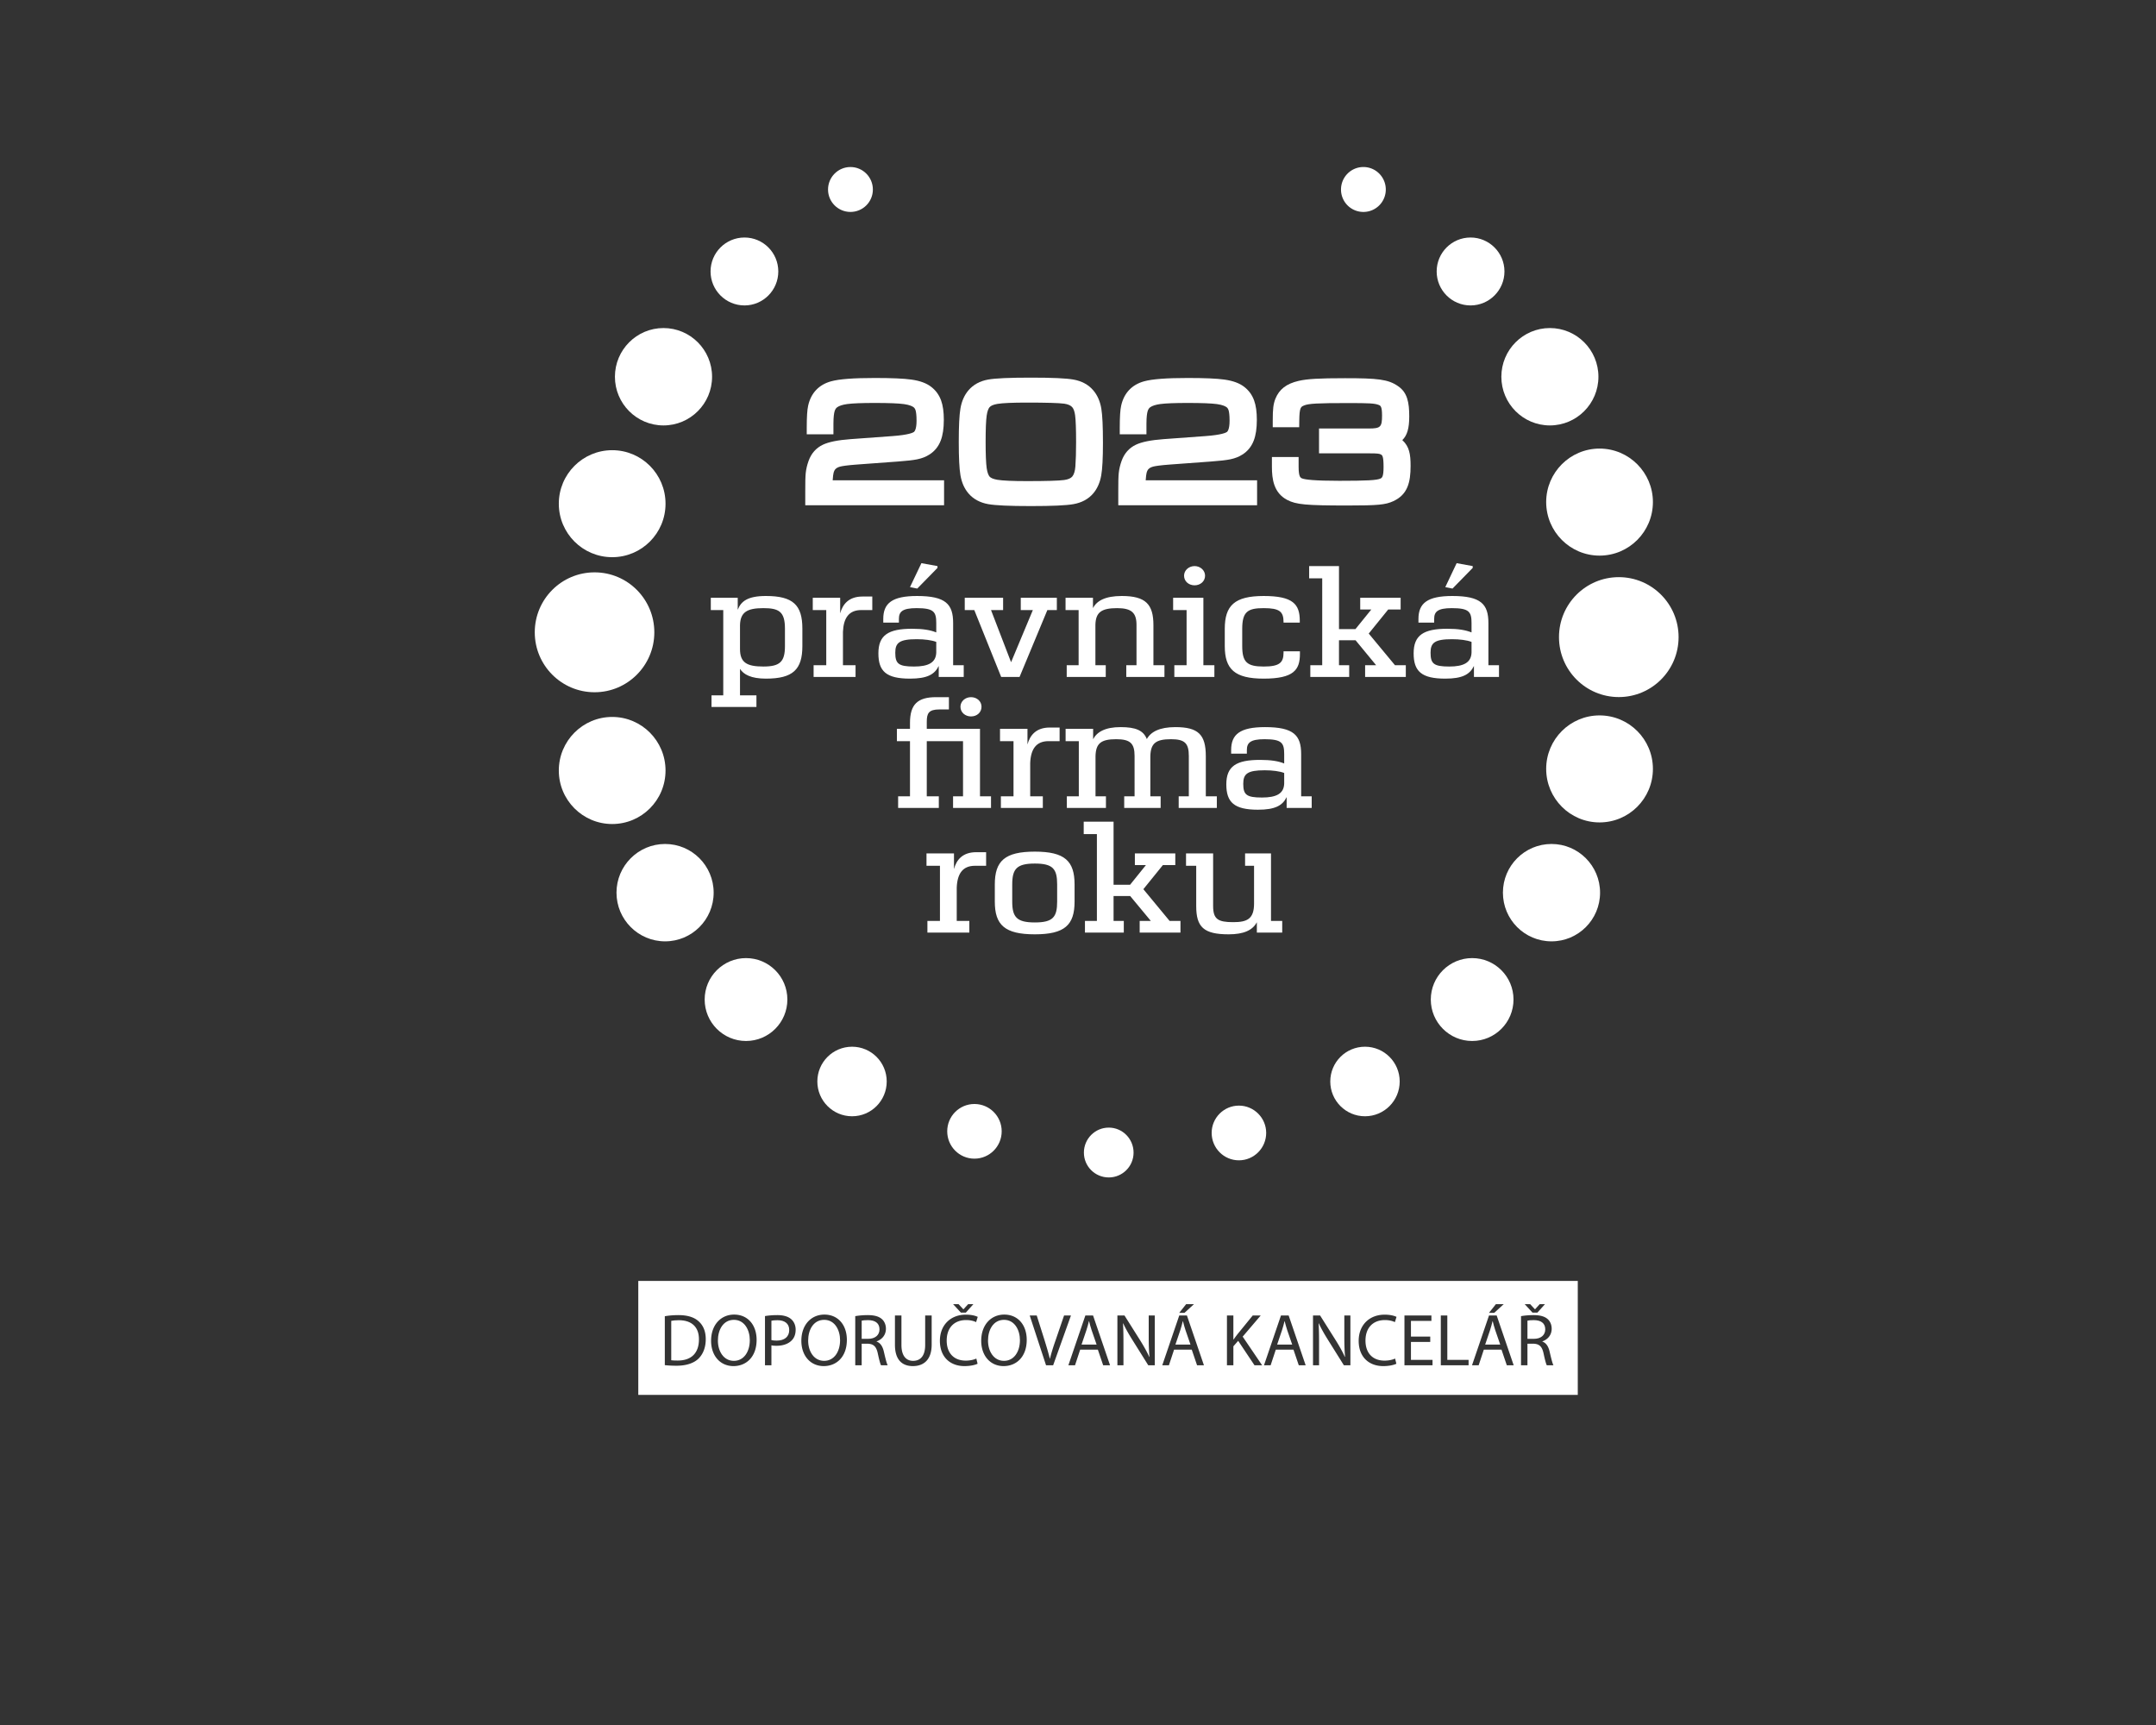 <svg xmlns="http://www.w3.org/2000/svg" width="1706.667" height="1365.333"><rect width="100%" height="100%" fill="#333333" stroke="none"/><defs><clipPath id="a" clipPathUnits="userSpaceOnUse"><path d="M0 1024h1280V0H0Z"/></clipPath></defs><path d="M1062.707 130.106H251.669v860.87h811.038z" style="fill:transparent;fill-opacity:1;fill-rule:nonzero;stroke:none" transform="matrix(1.333 0 0 -1.333 0 1365.333)"/><g clip-path="url(#a)" transform="matrix(1.333 0 0 -1.333 0 1365.333)"><path d="M0 0c-6.366 0-9.524-5.88-9.524-12.329 0-6.362 3.422-12.022 9.482-12.022 6.051 0 9.474 5.573 9.474 12.286C9.432-6.141 6.36 0 0 0" style="fill:#fff;fill-opacity:1;fill-rule:nonzero;stroke:none" transform="translate(489.44 240.572)"/><path d="M0 0h-.086C-.529-1.711-.965-3.555-1.58-5.352l-2.894-8.556h8.947l-2.937 8.51C.879-3.465.435-1.711 0 0" style="fill:#fff;fill-opacity:1;fill-rule:nonzero;stroke:none" transform="translate(762.89 239.783)"/><path d="M0 0h-.086c-.443-1.711-.878-3.555-1.493-5.352l-2.894-8.556h8.946l-2.937 8.51C.879-3.465.436-1.711 0 0" style="fill:#fff;fill-opacity:1;fill-rule:nonzero;stroke:none" transform="translate(702.484 239.783)"/><path d="M0 0c0 3.816-2.772 5.484-6.802 5.484-1.844 0-3.116-.132-3.773-.307V-5.616h3.901C-2.594-5.616 0-3.38 0 0" style="fill:#fff;fill-opacity:1;fill-rule:nonzero;stroke:none" transform="translate(522.28 234.914)"/><path d="M0 0c-1.665 0-2.936-.132-3.594-.307v-11.497c.829-.222 1.886-.308 3.159-.308 4.601 0 7.416 2.283 7.416 6.274C6.981-1.89 4.166 0 0 0" style="fill:#fff;fill-opacity:1;fill-rule:nonzero;stroke:none" transform="translate(461.694 240.355)"/><path d="M0 0c-6.366 0-9.525-5.88-9.525-12.329 0-6.362 3.423-12.022 9.482-12.022 6.052 0 9.474 5.573 9.474 12.286C9.431-6.141 6.359 0 0 0" style="fill:#fff;fill-opacity:1;fill-rule:nonzero;stroke:none" transform="translate(596.248 240.572)"/><path d="M0 0c-1.979 0-3.466-.179-4.48-.397v-23.386c.972-.133 2.372-.176 3.865-.176 8.203 0 12.59 4.563 12.59 12.548C12.025-4.434 8.067 0 0 0" style="fill:#fff;fill-opacity:1;fill-rule:nonzero;stroke:none" transform="translate(403.089 240.355)"/><path d="M0 0c0 3.816-2.765 5.484-6.802 5.484-1.844 0-3.116-.132-3.773-.307V-5.616h3.901C-2.586-5.616 0-3.38 0 0" style="fill:#fff;fill-opacity:1;fill-rule:nonzero;stroke:none" transform="translate(917.636 234.914)"/><path d="M0 0h-.093c-.436-1.711-.879-3.555-1.493-5.352l-2.894-8.556h8.953l-2.944 8.51C.871-3.465.435-1.711 0 0" style="fill:#fff;fill-opacity:1;fill-rule:nonzero;stroke:none" transform="translate(646.737 239.783)"/><path d="M0 0c-.486.879-1.144 3.38-1.929 7.063-.879 4.08-2.501 5.616-5.974 5.748h-3.594V0h-3.816v29.178c1.93.35 4.737.614 7.325.614 4.079 0 6.759-.79 8.559-2.412 1.443-1.318 2.323-3.336 2.323-5.662 0-3.862-2.459-6.449-5.531-7.503v-.132C-.4 13.294.964 11.19 1.665 8.117 2.629 3.994 3.329 1.139 3.944 0Zm-23.751 0-3.159 9.303h-10.489L-40.471 0h-3.945l10.09 29.574h4.558L-19.671 0Zm-22.701 0h-16.491v29.574h3.859V3.204h12.632zm-21.414 0h-16.671v29.574h16.013V26.37h-12.154v-9.347h11.454v-3.158h-11.454V3.204h12.812zm-28.496 2.765c2.373 0 4.737.482 6.274 1.229l.75-3.073c-1.365-.704-4.216-1.404-7.81-1.404-8.338 0-14.569 5.267-14.569 15.005 0 9.304 6.273 15.535 15.448 15.535 3.637 0 6.009-.79 7.017-1.319l-.965-3.115c-1.408.704-3.466 1.229-5.923 1.229-6.932 0-11.54-4.43-11.54-12.197 0-7.285 4.166-11.89 11.318-11.89M-116.64 0h-3.866l-9.389 15.005c-2.057 3.29-4.037 6.67-5.48 9.871l-.136-.043c.221-3.73.264-7.284.264-12.197V0h-3.594v29.574h4.209l9.431-14.962c2.152-3.469 3.909-6.585 5.267-9.61l.135.042c-.349 3.952-.442 7.549-.442 12.154v12.376h3.601zm-30.646 0-3.159 9.303h-10.489L-164.007 0h-3.943l10.089 29.574h4.558L-143.206 0Zm-26.295 0-9.697 14.522-2.85-3.247V0h-3.816v29.574h3.816V15.312h.129a74.737 74.737 0 0 0 2.329 3.159l9.039 11.103h4.737l-10.704-12.551L-169.058 0Zm-34.112 0-3.158 9.303h-10.489L-224.413 0h-3.944l10.089 29.574h4.558L-203.613 0Zm-25.108 0h-3.866l-9.389 15.005c-2.058 3.29-4.037 6.67-5.481 9.871l-.135-.043c.221-3.73.264-7.284.264-12.197V0h-3.594v29.574h4.209l9.432-14.962c2.15-3.469 3.908-6.585 5.266-9.61l.135.042c-.35 3.952-.443 7.549-.443 12.154v12.376h3.602zm-30.647 0-3.158 9.303h-10.489L-280.168 0h-3.944l10.089 29.574h4.566L-259.361 0Zm-33.925 0-9.697 29.574h4.166l4.609-14.569c1.229-3.991 2.322-7.589 3.158-11.058h.093c.828 3.423 2.015 7.153 3.373 11.015l5.001 14.612h4.087L-293.157 0Zm-25.209-.483c-7.846 0-13.29 6.099-13.29 15.049 0 9.392 5.787 15.533 13.69 15.533 8.117 0 13.333-6.188 13.333-15.005 0-10.135-6.181-15.577-13.733-15.577m-22.465 3.248c2.365 0 4.73.482 6.274 1.229l.742-3.073c-1.357-.704-4.215-1.404-7.809-1.404-8.339 0-14.57 5.267-14.57 15.005 0 9.304 6.274 15.535 15.449 15.535 3.636 0 6.009-.79 7.017-1.319l-.965-3.115c-1.408.704-3.466 1.229-5.923 1.229-6.931 0-11.54-4.43-11.54-12.197 0-7.285 4.165-11.89 11.325-11.89m-20.25 9.521c0-9.082-4.787-12.769-11.189-12.769-6.059 0-10.618 3.423-10.618 12.637v17.42h3.859V12.021c0-6.58 2.943-9.388 6.888-9.388 4.344 0 7.201 2.893 7.201 9.388v17.553h3.859zM-395.364 0c-.486.879-1.143 3.38-1.93 7.063-.871 4.08-2.501 5.616-5.966 5.748h-3.594V0h-3.823v29.178c1.937.35 4.738.614 7.324.614 4.087 0 6.759-.79 8.56-2.412 1.444-1.318 2.33-3.336 2.33-5.662 0-3.862-2.459-6.449-5.531-7.503v-.132c2.237-.789 3.601-2.893 4.302-5.966.957-4.123 1.665-6.978 2.279-8.117zm-34.026-.483c-7.846 0-13.291 6.099-13.291 15.049 0 9.392 5.788 15.533 13.691 15.533 8.117 0 13.333-6.188 13.333-15.005 0-10.135-6.181-15.577-13.733-15.577m-18.964 15.313c-2.057-2.151-5.309-3.248-9.032-3.248-1.143 0-2.2.047-3.072.265V0h-3.822v29.22c1.843.308 4.258.572 7.323.572 3.78 0 6.546-.879 8.296-2.458 1.579-1.404 2.593-3.554 2.593-6.184 0-2.679-.793-4.784-2.286-6.32M-482.987-.483c-7.853 0-13.298 6.099-13.298 15.049 0 9.392 5.795 15.533 13.691 15.533 8.117 0 13.34-6.188 13.34-15.005 0-10.135-6.181-15.577-13.733-15.577m-20.729 4.477c-2.801-2.766-7.366-4.259-13.119-4.259-2.757 0-5.002.133-6.93.354v29.046c2.329.393 5.087.657 8.116.657 5.488 0 9.39-1.315 11.976-3.687 2.68-2.412 4.216-5.834 4.216-10.618 0-4.826-1.536-8.775-4.259-11.493m154.41 32.293 2.801-3.029h.093l2.766 3.029h3.114l-4.472-5.002h-2.944l-4.609 5.002zm135.118 0h4.652l-5.616-5.134h-3.116zm183.942 0h4.651l-5.616-5.134h-3.115zm20.371 0 2.808-3.029h.086l2.765 3.029H-1.1l-4.474-5.002h-2.943l-4.602 5.002zM-539.52-17.589H18.392v67.68H-539.52Z" style="fill:#fff;fill-opacity:1;fill-rule:nonzero;stroke:none" transform="translate(918.558 213.589)"/><path d="M0 0h-.086C-.529-1.711-.965-3.555-1.58-5.352l-2.894-8.556h8.947l-2.937 8.51C.879-3.465.435-1.711 0 0" style="fill:#fff;fill-opacity:1;fill-rule:nonzero;stroke:none" transform="translate(886.426 239.783)"/><path d="M0 0c-6.359 0-9.517-5.88-9.517-12.329 0-6.362 3.415-12.022 9.475-12.022 6.059 0 9.474 5.573 9.474 12.286C9.432-6.141 6.36 0 0 0" style="fill:#fff;fill-opacity:1;fill-rule:nonzero;stroke:none" transform="translate(435.835 240.572)"/><path d="M0 0c0-8.146-6.588-14.741-14.719-14.741-8.178 0-14.78 6.595-14.78 14.741 0 8.192 6.602 14.848 14.78 14.848C-6.588 14.848 0 8.192 0 0" style="fill:#fff;fill-opacity:1;fill-rule:nonzero;stroke:none" transform="translate(673.16 339.864)"/><path d="M0 0c0-8.999-7.274-16.287-16.191-16.287-8.96 0-16.192 7.288-16.192 16.287 0 8.903 7.232 16.199 16.192 16.199C-7.274 16.199 0 8.903 0 0" style="fill:#fff;fill-opacity:1;fill-rule:nonzero;stroke:none" transform="translate(751.915 351.575)"/><path d="M0 0c0-8.971-7.239-16.238-16.184-16.238-8.954 0-16.163 7.267-16.163 16.238 0 8.96 7.209 16.22 16.163 16.22C-7.239 16.22 0 8.96 0 0" style="fill:#fff;fill-opacity:1;fill-rule:nonzero;stroke:none" transform="translate(594.844 352.515)"/><path d="M0 0c0-11.411-9.232-20.657-20.607-20.657-11.404 0-20.622 9.246-20.622 20.657 0 11.419 9.218 20.643 20.622 20.643C-9.232 20.643 0 11.419 0 0" style="fill:#fff;fill-opacity:1;fill-rule:nonzero;stroke:none" transform="translate(831.2 382.103)"/><path d="M0 0c0-11.411-9.21-20.657-20.578-20.657-11.376 0-20.621 9.246-20.621 20.657 0 11.419 9.245 20.643 20.621 20.643C-9.21 20.643 0 11.419 0 0" style="fill:#fff;fill-opacity:1;fill-rule:nonzero;stroke:none" transform="translate(526.57 382.103)"/><path d="M0 0c0-7.374-5.959-13.305-13.29-13.305A13.28 13.28 0 0 0-26.595 0c0 7.399 5.945 13.366 13.305 13.366C-5.959 13.366 0 7.399 0 0" style="fill:#fff;fill-opacity:1;fill-rule:nonzero;stroke:none" transform="translate(822.94 911.717)"/><path d="M0 0c0-7.374-5.973-13.305-13.305-13.305-7.331 0-13.319 5.931-13.319 13.305 0 7.399 5.988 13.366 13.319 13.366C-5.973 13.366 0 7.399 0 0" style="fill:#fff;fill-opacity:1;fill-rule:nonzero;stroke:none" transform="translate(518.346 911.717)"/><path d="M0 0c0-13.598-10.989-24.619-24.565-24.619-13.534 0-24.552 11.021-24.552 24.619 0 13.601 11.018 24.601 24.552 24.601C-10.989 24.601 0 13.601 0 0" style="fill:#fff;fill-opacity:1;fill-rule:nonzero;stroke:none" transform="translate(898.78 430.763)"/><path d="M0 0c0-13.598-10.989-24.619-24.551-24.619C-38.12-24.619-49.11-13.598-49.11 0c0 13.601 10.99 24.601 24.559 24.601C-10.989 24.601 0 13.601 0 0" style="fill:#fff;fill-opacity:1;fill-rule:nonzero;stroke:none" transform="translate(467.571 430.763)"/><path d="M0 0c0-11.125-9.047-20.168-20.136-20.168-11.104 0-20.121 9.043-20.121 20.168 0 11.157 9.017 20.164 20.121 20.164C-9.047 20.164 0 11.157 0 0" style="fill:#fff;fill-opacity:1;fill-rule:nonzero;stroke:none" transform="translate(893.407 863.065)"/><path d="M0 0c0-11.125-8.996-20.168-20.078-20.168-11.132 0-20.15 9.043-20.15 20.168 0 11.157 9.018 20.164 20.15 20.164C-8.996 20.164 0 11.157 0 0" style="fill:#fff;fill-opacity:1;fill-rule:nonzero;stroke:none" transform="translate(462.184 863.065)"/><path d="M0 0c0-15.981-12.911-28.91-28.831-28.91-15.927 0-28.867 12.929-28.867 28.91 0 15.959 12.94 28.909 28.867 28.909C-12.911 28.909 0 15.959 0 0" style="fill:#fff;fill-opacity:1;fill-rule:nonzero;stroke:none" transform="translate(423.799 494.22)"/><path d="M0 0c0-15.981-12.919-28.91-28.824-28.91-15.963 0-28.867 12.929-28.867 28.91 0 15.959 12.904 28.909 28.867 28.909C-12.919 28.909 0 15.959 0 0" style="fill:#fff;fill-opacity:1;fill-rule:nonzero;stroke:none" transform="translate(950.183 494.22)"/><path d="M0 0c0-15.962-12.918-28.902-28.86-28.902-15.92 0-28.831 12.94-28.831 28.902 0 15.963 12.911 28.921 28.831 28.921C-12.918 28.921 0 15.963 0 0" style="fill:#fff;fill-opacity:1;fill-rule:nonzero;stroke:none" transform="translate(422.856 800.55)"/><path d="M0 0c0-15.962-12.905-28.902-28.838-28.902-15.906 0-28.81 12.94-28.81 28.902 0 15.963 12.904 28.921 28.81 28.921C-12.905 28.921 0 15.963 0 0" style="fill:#fff;fill-opacity:1;fill-rule:nonzero;stroke:none" transform="translate(949.211 800.55)"/><path d="M0 0c0-17.571-14.176-31.783-31.682-31.783-17.492 0-31.697 14.212-31.697 31.783 0 17.56 14.205 31.753 31.697 31.753C-14.176 31.753 0 17.56 0 0" style="fill:#fff;fill-opacity:1;fill-rule:nonzero;stroke:none" transform="translate(981.565 567.714)"/><path d="M0 0c0-17.553-14.155-31.764-31.661-31.764-17.52 0-31.711 14.211-31.711 31.764 0 17.563 14.191 31.814 31.711 31.814C-14.155 31.814 0 17.563 0 0" style="fill:#fff;fill-opacity:1;fill-rule:nonzero;stroke:none" transform="translate(395.218 566.742)"/><path d="M0 0c0-17.585-14.176-31.811-31.682-31.811-17.492 0-31.697 14.226-31.697 31.811 0 17.492 14.205 31.742 31.697 31.742C-14.176 31.742 0 17.492 0 0" style="fill:#fff;fill-opacity:1;fill-rule:nonzero;stroke:none" transform="translate(981.565 726.16)"/><path d="M0 0c0-17.556-14.155-31.75-31.661-31.75-17.52 0-31.711 14.194-31.711 31.75 0 17.563 14.191 31.779 31.711 31.779C-14.155 31.779 0 17.563 0 0" style="fill:#fff;fill-opacity:1;fill-rule:nonzero;stroke:none" transform="translate(395.218 725.164)"/><path d="M0 0c0-19.66-15.891-35.587-35.484-35.587C-55.09-35.587-71.003-19.66-71.003 0c0 19.692 15.913 35.605 35.519 35.605C-15.891 35.605 0 19.692 0 0" style="fill:#fff;fill-opacity:1;fill-rule:nonzero;stroke:none" transform="translate(388.566 648.806)"/><path d="M0 0c0-19.682-15.92-35.595-35.498-35.595-19.607 0-35.527 15.913-35.527 35.595 0 19.689 15.92 35.609 35.527 35.609C-15.92 35.609 0 19.689 0 0" style="fill:#fff;fill-opacity:1;fill-rule:nonzero;stroke:none" transform="translate(996.814 645.951)"/><path d="M0 0v6.949h-7.481v19.778c.329 8.192 3.473 12.954 10.832 12.954h6.617v8.067H4.094c-8.102 0-11.775-4.569-13.211-10.025v9.318h-16.321v-7.36h7.989V6.949h-7.452V0m63.779-1.015c17.784 0 23.615 5.531 23.615 19.446v10.15c0 13.952-5.831 19.5-23.615 19.5-17.835 0-23.751-5.548-23.751-19.5v-10.15c0-13.915 5.916-19.446 23.751-19.446m0 7.049c-10.768 0-13.405 3.208-13.405 12.397v10.15c0 9.221 2.637 12.426 13.405 12.426 10.818 0 13.269-3.205 13.269-12.426v-10.15c0-9.189-2.451-12.397-13.269-12.397M101.16 0h24.222v6.949h-6.459L103.346 25.78l11.575 14.305h7.389v6.956H98.302v-6.956h6.559L95.458 28.41h-9.804v37.448H67.923v-7.363h7.831V6.949h-7.095V0h23.069v6.949h-6.074V21.74h9.847l12.275-14.791h-6.616zm84.643 0v6.949h-6.659v40.092h-15.391v-7.36h5.33V17.309c0-9.228-4.087-11.1-12.404-11.1-8.932 0-11.905 1.704-11.905 9.571v31.261h-16.091v-7.36h6.046V15.78c0-12.472 4.415-16.795 19.263-16.795 8.818 0 14.19 2.344 16.749 7.174V0Z" style="fill:#fff;fill-opacity:1;fill-rule:nonzero;stroke:none" transform="translate(575.63 470.498)"/><path d="M0 0h24.165v6.917h-7.152v32.75h21.529V6.917h-5.916V0h22.536v6.917h-6.546v40.081H17.013v4.155c0 4.987 1.1 7.342 7.503 7.342h5.645v7.292h-7.617c-10.954 0-15.499-4.294-15.499-15.231v-3.558H-.729v-7.331h7.774V6.917H0m43.272 47.426c3.509 0 6.245 2.355 6.245 5.742 0 3.258-2.736 5.702-6.245 5.702-3.394 0-6.259-2.444-6.259-5.702 0-3.387 2.865-5.742 6.259-5.742M85.929 0v6.917h-7.495v19.767c.329 8.189 3.494 12.983 10.904 12.983h6.56v8.088h-5.846c-8.124 0-11.775-4.609-13.24-10.049v9.292H60.506v-7.331h8.017V6.917h-7.502V0Zm80.682 0h22.65v6.917h-6.545v23.822c0 12.769-4.415 17.263-18.077 17.263-9.518 0-14.648-2.883-16.949-7.095-2.043 5.165-6.645 7.095-15.591 7.095-9.132 0-14.059-2.883-16.295-7.181v6.177H99.456v-7.331h7.845V6.917h-7.109V0h23.218v6.917h-6.191v23.925c.214 7.418 3.158 9.979 12.236 9.979 8.403 0 10.961-2.458 10.961-9.979V6.917h-6.159V0h21.636v6.917h-6.117v23.822c.215 7.624 3.173 10.082 12.305 10.082 8.217 0 10.546-2.458 10.546-9.979V6.917h-6.016zm47.073-1.043c10.146 0 14.577 2.432 17.034 7.488V0h14.877v6.917h-6.259v25.054c0 11.175-4.416 16.031-21.451 16.031-14.862 0-20.121-4.298-20.121-13.601v-2.169h9.332v2.169c0 4.237 1.986 6.42 10.475 6.42 10.275 0 11.69-2.183 11.69-8.85v-5.555c-3.473 1.386-7.774 2.122-14.334 2.122-14.091 0-20.035-3.726-20.035-14.544 0-10.633 4.644-15.037 18.792-15.037m2.372 7.238c-9.246 0-11.104 1.676-11.104 8.16 0 5.863 2.387 8.02 12.734 8.02 4.601 0 8.945-.571 11.575-1.6v-6.302c-.186-6.031-4.702-8.278-13.205-8.278" style="fill:#fff;fill-opacity:1;fill-rule:nonzero;stroke:none" transform="translate(533.344 544.516)"/><path d="M0 0h26.681v6.906h-9.754v15.705c2.151-3.33 6.574-5.791 15.384-5.791 16.02 0 21.65 5.362 21.65 19.339v10.378c0 14.012-5.552 19.357-21.65 19.357-10.889 0-14.812-3.198-16.734-8.192v7.145H-.414v-7.309h7.395V6.906H0m30.768 17.106c-9.968 0-13.841 2.479-13.841 10.382v14.198c.2 7.616 4.116 10.089 13.841 10.089 9.224 0 12.847-2.015 12.847-12.144V36.159c0-9.368-3.001-12.147-12.847-12.147m54.776-6.177v6.948h-7.481v19.771c.307 8.189 3.494 12.984 10.882 12.984h6.538v8.038h-5.845c-8.081 0-11.768-4.566-13.226-10.003v9.274H60.135v-7.309h8.01V24.783h-7.51v-6.948zm32.325-1.015c10.19 0 14.598 2.461 17.07 7.52v-6.505h14.841v6.948h-6.287v25.048c0 11.179-4.366 16.063-21.423 16.063-14.869 0-20.07-4.323-20.07-13.626V50.1h9.288v2.168c0 4.234 1.965 6.413 10.497 6.413 10.253 0 11.682-2.179 11.682-8.85v-5.566c-3.465 1.401-7.795 2.169-14.362 2.169-14.076 0-20-3.762-20-14.595 0-10.628 4.624-15.019 18.764-15.019m2.365 7.192c-9.239 0-11.103 1.711-11.103 8.224 0 5.834 2.357 8.003 12.746 8.003 4.609 0 8.911-.568 11.59-1.604v-6.313c-.207-6.017-4.701-8.31-13.233-8.31m13.962 59.642-9.546 1.732-6.781-14.226 4.316-.861 12.011 12.258zm37.82-65.819h10.918l16.513 39.703h5.63v7.309h-21.421v-7.309h7.174l-12.933-30.965-11.911 30.965h7.181v7.309h-22.78v-7.309h5.666zm62.104 0v6.948h-6.142v24.188c.258 7.159 3.451 9.71 12.916 9.71 8.631 0 11.489-2.826 11.489-9.989V24.783h-6.073v-6.948h22.665v6.948h-6.546v23.809c0 12.301-4.53 17.302-18.749 17.302-9.975 0-14.945-2.904-17.152-7.213v6.166h-16.284v-7.309h7.766V24.783h-7.073v-6.948zm52.76 54.397c3.359 0 6.217 2.319 6.217 5.716 0 3.205-2.858 5.706-6.217 5.706-3.415 0-6.258-2.501-6.258-5.706 0-3.397 2.843-5.716 6.258-5.716m-12.032-54.397h23.78v6.948h-6.531v40.064h-17.964v-7.309h7.989V24.783h-7.274zm53.047-1.015c18.063 0 21.535 5.362 21.535 14.737v1.511h-9.731v-.746c0-6.017-2.358-8.31-11.804-8.31-9.846 0-12.733 2.561-12.733 12.147v10.275c0 10.232 3.386 12.247 12.733 12.247 9.446 0 11.804-2.015 11.804-8.296V50.1h9.646v1.042c0 9.868-4.001 14.752-21.45 14.752-17.249 0-23.094-5.634-23.094-19.46V36.159c0-13.712 5.845-19.339 23.094-19.339m60.249 1.015h24.165v6.948h-6.43l-15.592 18.799 11.576 14.306h7.374v6.959h-24.009v-6.959h6.603l-9.446-11.669h-9.76v37.435h-17.721v-7.292h7.759V24.783h-7.059v-6.948h23.08v6.948h-6.059v14.809h9.86l12.204-14.809h-6.545zm47.602-1.015c10.132 0 14.548 2.461 17.02 7.52v-6.505h14.877v6.948h-6.289v25.048c0 11.179-4.401 16.063-21.407 16.063-14.876 0-20.135-4.323-20.135-13.626V50.1h9.332v2.168c0 4.234 1.972 6.413 10.461 6.413 10.303 0 11.732-2.179 11.732-8.85v-5.566c-3.516 1.401-7.817 2.169-14.362 2.169-14.091 0-20.021-3.762-20.021-14.595 0-10.628 4.63-15.019 18.792-15.019m2.343 7.192c-9.245 0-11.089 1.711-11.089 8.224 0 5.834 2.372 8.003 12.719 8.003 4.616 0 8.96-.568 11.618-1.604v-6.313c-.2-6.017-4.73-8.31-13.248-8.31m13.934 59.642-9.532 1.732-6.745-14.226 4.287-.861 11.99 12.258z" style="fill:#fff;fill-opacity:1;fill-rule:nonzero;stroke:none" transform="translate(422.52 604.48)"/><path d="m0 0-.006.005-.111.099c2.886 2.745 4.125 6.99 4.125 14.048 0 8.33-1.117 14.249-6.673 18.004-5.831 4.088-12.288 4.705-31.466 4.705-15.421 0-22.382-.402-27.587-1.596-7.211-1.683-11.456-4.955-13.767-10.619-1.229-3.188-1.565-5.958-1.565-12.884V7.767h15.706l.049 3.946c.096 7.816.938 8.166 2.791 8.937 2.622 1.154 8.022 1.453 26.264 1.453 12.475 0 15.662-.187 17.956-1.056 1.197-.432 2.141-.773 2.141-6.298 0-6.884-.88-7.753-7.852-7.753H-49.57V-7.762h30.073c4.621 0 5.767-.194 6.586-.628.892-.475 1.664-.886 1.664-7.423 0-5.93-.926-6.426-1.807-6.898-2.101-1.023-8.045-1.351-24.464-1.351-15.078 0-20.25.736-21.936 1.355-1.049.378-2.237.806-2.237 6.894v5.887h-15.858v-5.788c0-7.358 1.071-15.45 9.017-19.669 5.39-2.81 11.125-3.341 36.095-3.341 17.81 0 22.344.43 26.948 2.555C3.056-32.26 4.808-24.966 4.808-15.216 4.808-8.24 4.041-3.749 0 0" style="fill:#fff;fill-opacity:1;fill-rule:nonzero;stroke:none" transform="translate(832.859 762.83)"/><path d="M0 0c.14 2.35.353 3.64.511 4.316.261 1.11.678 1.923 1.276 2.486.658.623 1.632 1.093 2.892 1.398 1.199.287 3.819.72 9.497 1.148l24.642 1.813c5.214.375 8.959.807 11.446 1.319 2.774.574 5.181 1.52 7.143 2.806 3.09 1.93 5.354 4.702 6.728 8.24 1.256 3.227 1.866 7.283 1.866 12.401 0 4.723-.534 8.495-1.635 11.532-1.194 3.288-3.2 6.018-5.963 8.114-2.805 2.14-6.615 3.526-11.648 4.236-4.513.637-11.644.946-21.799.946-12.593 0-21.047-.639-25.844-1.954-7.297-1.986-12.028-6.994-13.678-14.478-.563-2.439-.837-6.692-.837-13.001v-4.004H.445v6.257c0 4.177.379 6.34.697 7.421.315 1.08.813 1.857 1.523 2.374 1.23.892 3.295 1.554 5.972 1.915 3.198.432 8.722.651 16.417.651 8.175 0 13.977-.227 17.245-.675 3.564-.487 5.176-1.411 5.817-1.916.526-.424.899-1.04 1.14-1.88.253-.889.554-2.673.554-6.126 0-5.1-1.221-6.38-1.595-6.65-.55-.395-3.101-1.739-12.821-2.439l-24.85-1.813c-7.527-.564-12.887-1.649-16.388-3.315-3.986-1.9-6.827-5.102-8.443-9.519-.886-2.469-1.46-4.88-1.705-7.166-.229-2.121-.324-5.781-.293-11.185v-8.071h82.433V0z" style="fill:#fff;fill-opacity:1;fill-rule:nonzero;stroke:none" transform="translate(494.48 739.06)"/><path d="M0 0c0-5.691-.145-10.544-.429-14.419-.223-2.713-.834-4.692-1.813-5.882-.901-1.072-2.534-1.775-4.856-2.09-3.146-.432-10.604-.65-22.166-.65-8.475 0-14.345.262-17.447.778-2.301.383-3.963 1.062-4.679 1.911-.553.684-1.298 2.117-1.714 5.062-.413 2.916-.622 8.143-.622 15.535 0 7.425.209 12.669.622 15.585.417 2.938 1.151 4.334 1.693 4.988.754.912 2.38 1.599 4.7 1.984 3.102.517 8.972.779 17.447.779 11.648 0 19.119-.218 22.204-.647 2.264-.318 3.889-1.043 4.83-2.156.784-.922 1.356-2.575 1.653-4.781C-.194 13.174 0 7.791 0 0m14.985 19.986c-.723 4.354-2.337 8.015-4.795 10.881-2.865 3.363-6.829 5.514-11.781 6.392-4.312.768-12.578 1.14-25.272 1.14-12.794 0-21.087-.372-25.353-1.14-4.899-.881-8.831-3.029-11.689-6.38-2.433-2.839-4.041-6.474-4.777-10.804-.666-3.892-.99-10.378-.99-19.83 0-9.418.324-15.889.99-19.781.736-4.33 2.34-7.961 4.766-10.792 2.865-3.363 6.829-5.514 11.782-6.392 4.311-.767 12.577-1.14 25.271-1.14s20.96.373 25.272 1.14c4.953.879 8.914 3.027 11.773 6.384 2.391 2.795 3.988 6.396 4.746 10.703.685 3.864 1.018 10.174 1.018 19.29 0 9.796-.314 16.446-.961 20.329" style="fill:#fff;fill-opacity:1;fill-rule:nonzero;stroke:none" transform="translate(639.027 761.63)"/><path d="M0 0c.141 2.348.353 3.639.511 4.316.262 1.11.678 1.923 1.276 2.486.659.623 1.632 1.093 2.893 1.398 1.199.287 3.819.72 9.497 1.148l24.641 1.813c5.215.375 8.959.807 11.447 1.319 2.774.574 5.18 1.52 7.143 2.806 3.09 1.93 5.353 4.702 6.727 8.24 1.256 3.227 1.867 7.283 1.867 12.401 0 4.724-.535 8.496-1.636 11.532-1.194 3.288-3.201 6.019-5.963 8.114-2.804 2.14-6.615 3.526-11.647 4.236-4.513.637-11.644.946-21.799.946-12.593 0-21.047-.639-25.844-1.954-7.298-1.986-12.029-6.994-13.679-14.478-.563-2.439-.836-6.692-.836-13.001v-4.004H.445v6.257c0 4.176.379 6.34.697 7.421.315 1.08.814 1.857 1.523 2.374 1.23.892 3.295 1.554 5.972 1.915 3.199.432 8.722.651 16.417.651 8.176 0 13.978-.227 17.246-.675 3.563-.487 5.176-1.411 5.817-1.916.525-.424.898-1.039 1.14-1.881.253-.887.554-2.67.554-6.125 0-5.098-1.222-6.38-1.596-6.65-.55-.395-3.101-1.739-12.821-2.439l-24.849-1.813c-7.528-.564-12.888-1.649-16.388-3.315-3.987-1.9-6.828-5.102-8.443-9.519-.887-2.469-1.461-4.88-1.705-7.166-.229-2.121-.325-5.781-.294-11.185v-8.071h82.434V0Z" style="fill:#fff;fill-opacity:1;fill-rule:nonzero;stroke:none" transform="translate(680.364 739.06)"/></g></svg>